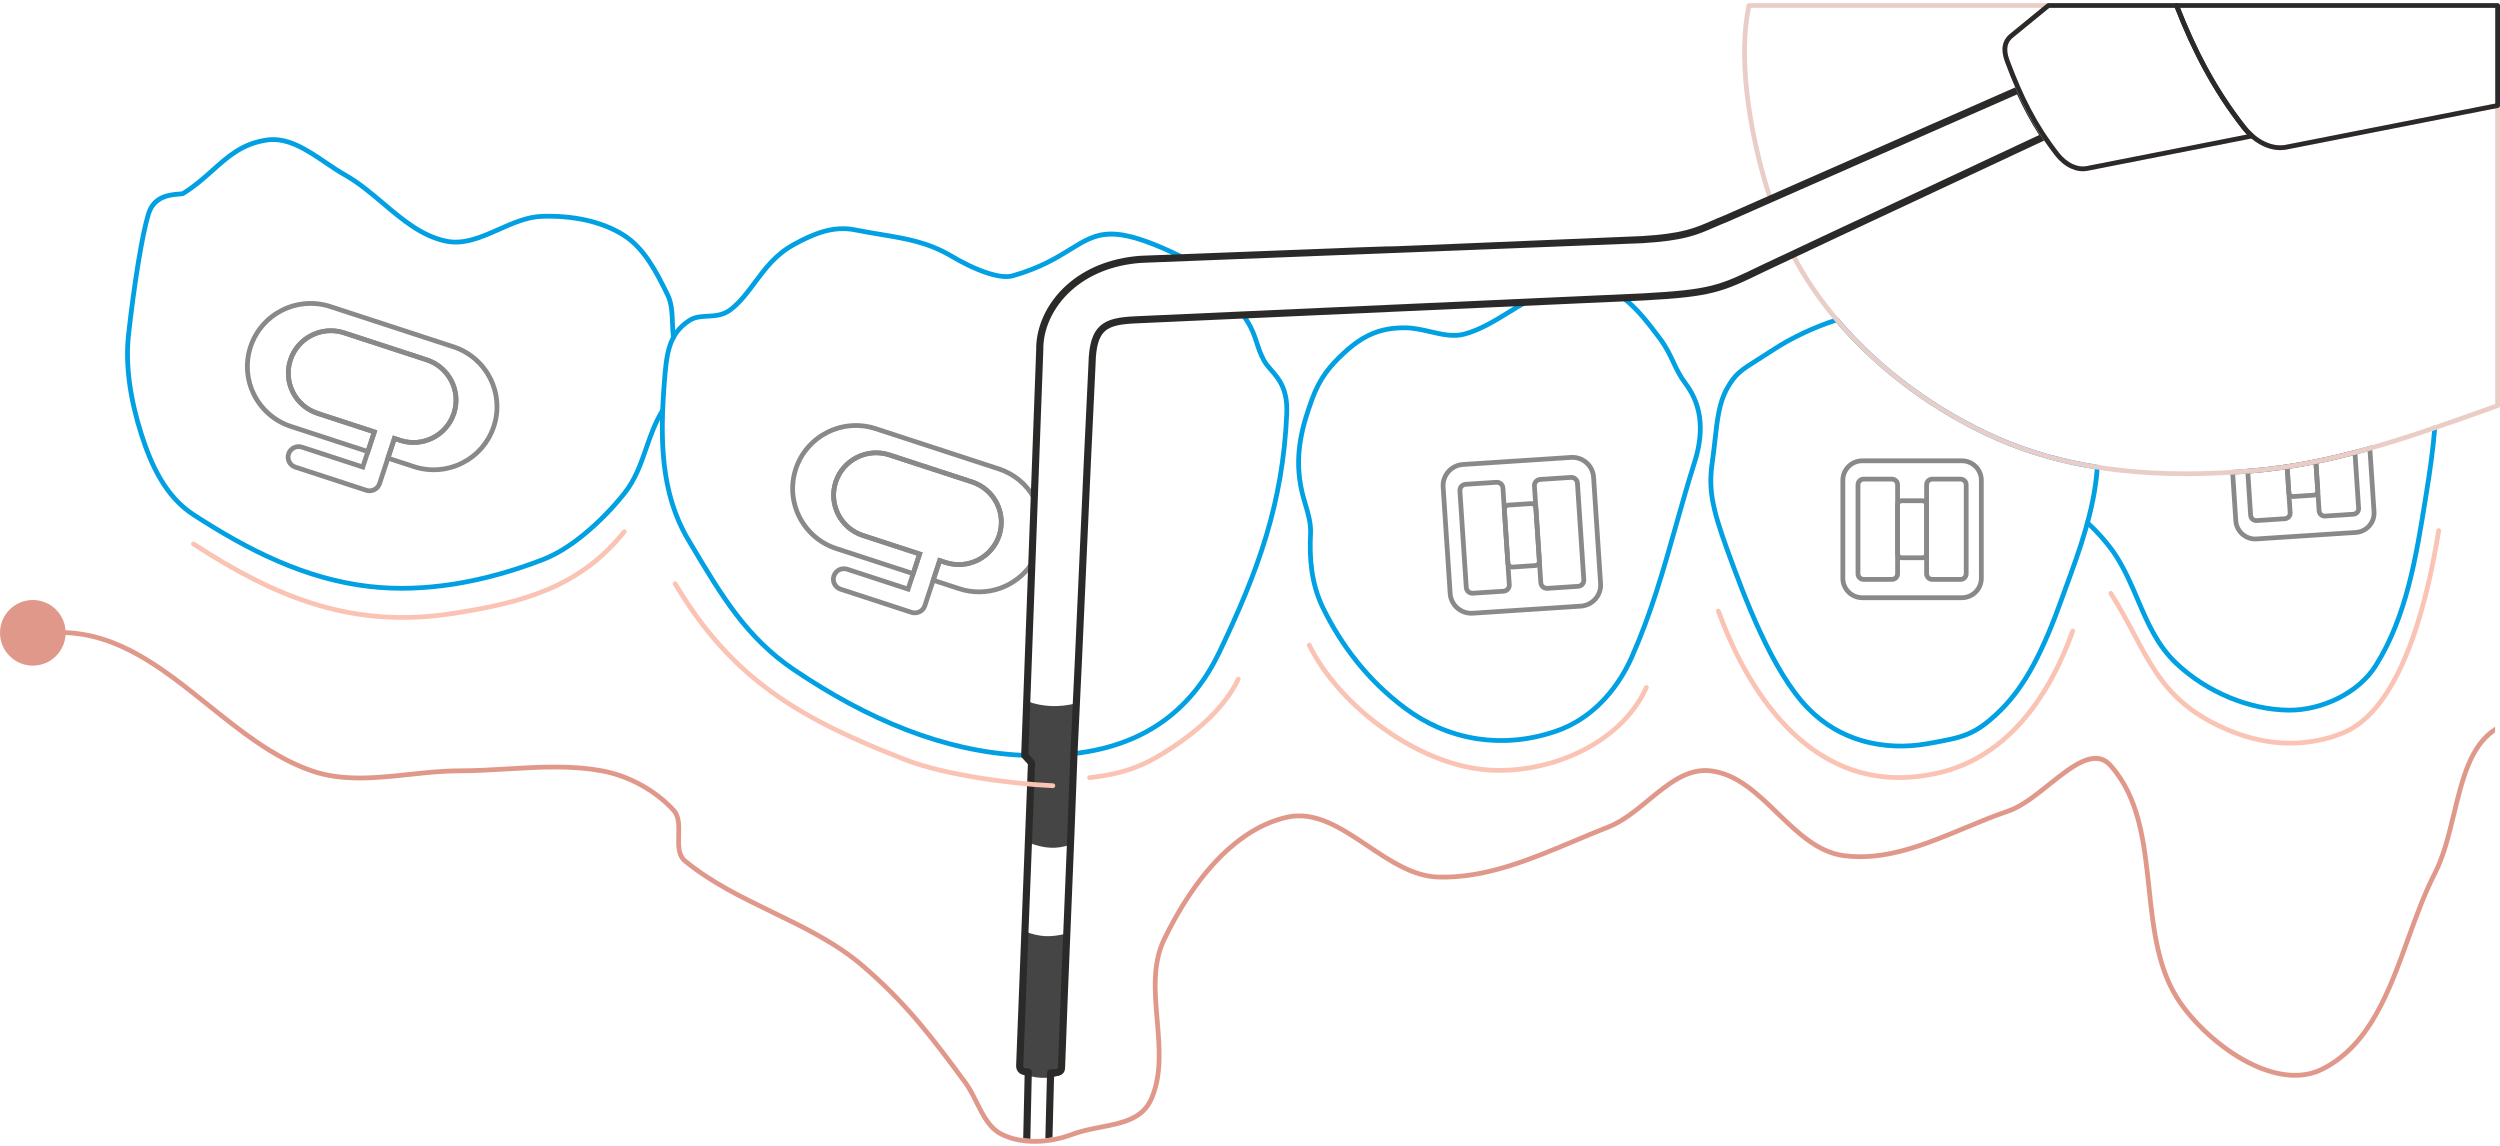 <svg width="600" height="275" viewBox="0 0 600 275" fill="none" xmlns="http://www.w3.org/2000/svg">
<g clip-path="url(#clip0_9617_5971)">
<path d="M569.333 107.56L570.339 122.834C570.424 124.252 569.921 125.579 569.043 126.577C568.158 127.584 566.887 128.257 565.449 128.351L541.598 129.913C540.161 130.008 538.815 129.507 537.805 128.624C536.795 127.742 536.12 126.476 536.026 125.042L535.219 112.812L535.794 112.777C536.459 112.737 537.157 112.689 537.886 112.637C538.559 112.588 539.256 112.535 539.975 112.476C544.925 112.073 549.717 111.387 554.453 110.467C559.188 109.548 563.873 108.392 568.604 107.049L569.285 106.856L569.331 107.562L569.333 107.56ZM569.194 122.849L568.238 108.338C563.713 109.606 559.219 110.704 554.671 111.586C549.895 112.514 545.06 113.206 540.068 113.612C539.393 113.666 538.694 113.721 537.968 113.773L536.437 113.877L537.167 124.97C537.241 126.089 537.768 127.078 538.557 127.768C539.346 128.458 540.4 128.85 541.526 128.777L565.382 127.215C566.503 127.139 567.492 126.616 568.182 125.83C568.874 125.042 569.268 123.993 569.194 122.872L569.192 122.851L569.194 122.849Z" fill="#898989"/>
<path d="M549.48 111.97L550.209 123.03C550.244 123.553 550.06 124.043 549.737 124.411C549.413 124.779 548.948 125.026 548.419 125.061L541.621 125.506C541.095 125.539 540.604 125.357 540.235 125.035C539.866 124.712 539.618 124.248 539.583 123.723L538.849 112.567L539.98 112.476C541.484 112.353 542.97 112.204 544.437 112.033C545.9 111.861 547.363 111.663 548.825 111.441L549.44 111.348L549.48 111.97ZM549.067 123.101L548.379 112.661C547.121 112.847 545.851 113.015 544.567 113.166C543.075 113.341 541.577 113.491 540.07 113.614H540.064L540.727 123.651C540.741 123.861 540.841 124.049 540.988 124.178C541.138 124.308 541.338 124.383 541.55 124.369L548.349 123.924C548.56 123.91 548.748 123.81 548.878 123.663C549.008 123.515 549.083 123.315 549.069 123.103L549.067 123.101Z" fill="#898989"/>
<path d="M565.756 108.541L566.64 121.953C566.673 122.474 566.49 122.967 566.167 123.334C565.844 123.702 565.378 123.949 564.849 123.984L558.051 124.429C557.526 124.464 557.034 124.28 556.665 123.958C556.296 123.635 556.048 123.17 556.013 122.644L555.202 110.32L555.692 110.22C557.229 109.909 558.789 109.564 560.37 109.192C561.942 108.823 563.497 108.432 565.039 108.026L565.71 107.849L565.756 108.541ZM565.498 122.024L564.66 109.303C563.305 109.655 561.961 109.989 560.63 110.303C559.246 110.628 557.838 110.94 556.408 111.236L557.155 122.574C557.169 122.784 557.269 122.972 557.417 123.101C557.566 123.231 557.766 123.306 557.979 123.292L564.777 122.847C564.988 122.833 565.176 122.734 565.306 122.587C565.436 122.438 565.512 122.238 565.498 122.026V122.024Z" fill="#898989"/>
<path d="M556.377 110.744L556.841 117.79C556.858 118.202 556.709 118.587 556.454 118.876C556.191 119.175 555.813 119.375 555.388 119.403L550.404 119.729C549.977 119.757 549.579 119.608 549.278 119.345C548.978 119.083 548.778 118.706 548.749 118.279L548.303 111.518L548.823 111.439C549.979 111.264 551.128 111.075 552.27 110.872C553.459 110.66 554.599 110.443 555.692 110.22L556.333 110.091L556.375 110.744H556.377ZM555.695 117.806L555.277 111.465C554.315 111.656 553.378 111.835 552.47 111.996C551.485 112.171 550.501 112.336 549.514 112.488L549.891 118.209C549.898 118.321 549.953 118.421 550.032 118.491C550.111 118.561 550.22 118.599 550.334 118.592L555.312 118.267C555.427 118.26 555.527 118.205 555.595 118.127C555.666 118.048 555.704 117.941 555.697 117.827L555.695 117.806Z" fill="#898989"/>
<path d="M164.67 129.785C161.306 124.133 159.591 118.002 158.852 111.581C158.116 105.189 158.344 98.519 158.867 91.753C159.136 88.277 159.387 85.335 160.218 82.817C161.069 80.241 162.507 78.14 165.144 76.431C166.604 75.485 168.173 75.401 169.799 75.316C171.561 75.223 173.401 75.125 175.091 73.785C177.32 72.02 179.003 69.754 180.73 67.43C183.21 64.089 185.78 60.629 190.214 58.202C192.556 56.92 194.943 55.754 197.438 55.038C199.957 54.315 202.567 54.057 205.322 54.611C207.516 55.052 209.584 55.393 211.544 55.719C217.8 56.756 223.003 57.619 228.805 61.076C230.817 62.273 234.169 64.037 237.355 65.044L237.401 65.061C239.506 65.723 241.515 66.047 242.949 65.635C249.463 63.762 253.394 61.331 256.602 59.349C263.413 55.139 267.088 52.868 284.265 61.328C284.548 61.468 284.663 61.809 284.525 62.091C284.425 62.293 284.221 62.41 284.01 62.408L273.819 62.809C266.522 63.349 260.885 65.949 256.943 69.488C252.315 73.641 250.019 79.087 250.109 83.994L246.508 181.319C246.497 181.632 246.232 181.879 245.918 181.867C236.143 181.473 226.599 179.266 217.311 175.68C208.038 172.099 199.017 167.142 190.276 161.242C178.753 153.464 172.798 143.453 165.35 130.932L164.668 129.787L164.67 129.785ZM159.988 111.451C160.71 117.724 162.381 123.706 165.655 129.206L166.337 130.351C173.713 142.752 179.612 152.667 190.917 160.298C199.588 166.151 208.533 171.068 217.724 174.615C226.718 178.088 235.95 180.252 245.389 180.702L248.969 83.987C248.881 78.776 251.302 73.015 256.178 68.637C260.294 64.94 266.162 62.228 273.74 61.669L281.705 61.358C266.849 54.357 263.388 56.491 257.204 60.316C253.939 62.335 249.937 64.807 243.265 66.726C241.589 67.208 239.356 66.867 237.06 66.143L237.011 66.131C233.733 65.094 230.286 63.284 228.22 62.051C222.604 58.705 217.499 57.859 211.361 56.841C209.404 56.517 207.342 56.176 205.099 55.724C202.541 55.211 200.108 55.453 197.752 56.13C195.374 56.813 193.055 57.948 190.766 59.202C186.546 61.512 184.055 64.868 181.648 68.108C179.876 70.495 178.147 72.822 175.804 74.678C173.828 76.244 171.8 76.35 169.859 76.454C168.389 76.533 166.971 76.608 165.768 77.387C163.38 78.933 162.077 80.837 161.307 83.169C160.519 85.561 160.273 88.436 160.011 91.839C159.493 98.546 159.264 105.151 159.992 111.453L159.988 111.451ZM298.835 75.303L299.703 76.596C301.024 78.608 301.598 80.35 302.171 82.099C302.605 83.418 303.039 84.74 303.808 86.171C304.242 86.978 304.869 87.698 305.535 88.463C307.443 90.653 309.658 93.198 309.387 99.395C308.917 110.147 307.2 119.594 304.432 128.801C301.663 138.003 297.846 146.958 293.171 156.735C289.992 163.384 285.656 169.038 279.857 173.293C274.062 177.547 266.815 180.394 257.817 181.432C257.503 181.467 257.22 181.243 257.183 180.93C257.178 180.888 257.178 180.846 257.183 180.807C257.96 165.219 258.654 149.662 259.349 134.104C260.045 118.498 260.742 102.892 261.519 87.318V87.307C261.619 82.647 262.478 79.965 264.289 78.375C266.1 76.785 268.778 76.361 272.551 76.191L298.318 75.028C298.534 75.02 298.729 75.132 298.833 75.305L298.835 75.303ZM298.311 76.566L298.051 76.179L272.602 77.328C269.081 77.487 266.61 77.86 265.048 79.231C263.493 80.595 262.754 83.027 262.662 87.335V87.372C261.884 102.986 261.189 118.57 260.493 134.154C259.808 149.519 259.121 164.883 258.36 180.219C266.84 179.144 273.691 176.408 279.184 172.376C284.818 168.241 289.039 162.732 292.14 156.245C296.794 146.512 300.592 137.606 303.337 128.476C306.083 119.351 307.784 109.991 308.249 99.346C308.5 93.601 306.445 91.24 304.674 89.207C303.964 88.393 303.297 87.626 302.803 86.71C301.985 85.192 301.533 83.819 301.085 82.451C300.535 80.777 299.987 79.11 298.745 77.221L298.311 76.566Z" fill="#00A0E3"/>
<path d="M336.971 170.491C332.371 167.073 328.48 163.23 325.191 159.122C321.908 155.02 319.222 150.651 317.029 146.184C315.569 143.209 314.726 140.155 314.285 137.098C313.848 134.054 313.809 131.004 313.962 128.02C314.08 125.7 313.414 123.448 312.741 121.177C312.453 120.205 312.163 119.228 311.933 118.249C310.905 113.88 310.9 109.889 311.457 106.165C312.01 102.458 313.117 99.018 314.317 95.725C315.292 93.051 316.393 90.986 317.692 89.184C318.986 87.386 320.465 85.861 322.201 84.255C324.527 82.103 326.758 80.551 329.182 79.543C331.612 78.532 334.226 78.072 337.314 78.105C339.436 78.128 341.458 78.599 343.438 79.058C346.166 79.693 348.813 80.308 351.343 79.621L351.389 79.611C355.043 78.609 358.41 76.538 361.774 74.47C363.134 73.634 364.492 72.799 365.864 72.034C365.945 71.99 366.031 71.967 366.117 71.962L389.522 70.906C389.667 70.899 389.803 70.948 389.906 71.034C393.342 73.605 396.308 77.553 398.804 80.875L398.904 81.008C400.362 82.95 401.242 84.815 402.101 86.633C402.902 88.331 403.686 89.992 404.914 91.609C406.714 93.984 407.978 96.726 408.447 99.952C408.914 103.156 408.598 106.83 407.249 111.087C405.615 116.246 404.187 121.301 402.772 126.309C399.749 137.019 396.784 147.515 392.092 158.052C390.277 162.126 387.682 166.086 384.323 169.355C381.346 172.253 377.766 174.612 373.595 176.034C366.925 178.31 360.485 178.778 354.533 177.876C347.967 176.883 341.997 174.223 336.97 170.488L336.971 170.491ZM326.087 158.412C329.317 162.447 333.138 166.222 337.653 169.576C342.535 173.202 348.332 175.785 354.705 176.75C360.485 177.624 366.744 177.168 373.23 174.955C377.228 173.591 380.666 171.325 383.528 168.539C386.779 165.375 389.291 161.542 391.05 157.593C395.702 147.147 398.658 136.681 401.673 126.003C403.096 120.961 404.534 115.871 406.158 110.746C407.452 106.66 407.758 103.155 407.315 100.115C406.874 97.097 405.692 94.527 404 92.299C402.709 90.597 401.898 88.878 401.067 87.118C400.234 85.353 399.378 83.542 397.991 81.695L397.891 81.562C395.475 78.347 392.612 74.534 389.367 72.057L366.303 73.099C364.977 73.841 363.677 74.641 362.375 75.442C358.943 77.552 355.506 79.665 351.694 80.711L351.643 80.726C348.838 81.488 346.052 80.84 343.18 80.171C341.254 79.723 339.285 79.266 337.307 79.245C334.379 79.213 331.909 79.648 329.621 80.599C327.331 81.551 325.207 83.031 322.981 85.092C321.291 86.654 319.858 88.132 318.619 89.851C317.384 91.567 316.33 93.543 315.392 96.115C314.215 99.346 313.128 102.717 312.59 106.331C312.054 109.926 312.058 113.777 313.049 117.992C313.277 118.965 313.558 119.914 313.837 120.856C314.538 123.22 315.23 125.565 315.102 128.08C314.953 130.995 314.99 133.972 315.417 136.939C315.842 139.889 316.653 142.831 318.053 145.685C320.207 150.077 322.851 154.373 326.085 158.414L326.087 158.412Z" fill="#00A0E3"/>
<path d="M414.931 93.623C413.132 96.873 412.673 101.064 412.171 105.646C411.992 107.285 411.805 108.977 411.556 110.674C411.082 113.899 411.008 116.549 411.538 119.718C412.074 122.919 413.225 126.672 415.196 132.084C417.174 137.518 419.816 144.706 423.045 151.644C426.258 158.547 430.051 165.194 434.339 169.583C438.147 173.481 442.493 175.86 446.878 177.167C452.306 178.785 457.796 178.76 462.409 177.934L462.992 177.83C470.903 176.417 473.705 175.916 479.572 170.215C482.594 167.276 485.176 163.662 487.549 159.255C489.931 154.83 492.108 149.597 494.313 143.44C494.625 142.565 495.065 141.365 495.521 140.12C498.397 132.272 502.019 122.385 502.743 112.607C498.801 111.964 494.906 111.119 491.08 110.038C487.08 108.909 483.149 107.52 479.312 105.839C471.934 102.608 464.721 98.442 458.037 93.508C451.653 88.795 445.754 83.385 440.659 77.417C437.943 78.308 435.414 79.338 433.137 80.406C430.332 81.723 427.923 83.092 426.029 84.332C424.527 85.316 423.301 86.088 422.253 86.748C418.198 89.3 416.854 90.145 414.931 93.62V93.623ZM411.034 105.525C411.549 100.82 412.02 96.52 413.927 93.073C415.992 89.344 417.399 88.457 421.643 85.787C422.709 85.116 423.958 84.33 425.402 83.385C427.343 82.112 429.803 80.712 432.649 79.378C435.054 78.25 437.743 77.161 440.642 76.228C440.863 76.144 441.121 76.201 441.283 76.392C446.377 82.409 452.299 87.86 458.715 92.595C465.327 97.476 472.466 101.598 479.771 104.797C483.555 106.455 487.437 107.826 491.39 108.942C495.339 110.057 499.354 110.919 503.409 111.563C503.713 111.595 503.939 111.859 503.92 112.166C503.279 122.275 499.548 132.456 496.596 140.511C496.208 141.568 495.836 142.588 495.391 143.826C493.173 150.023 490.975 155.306 488.556 159.796C486.128 164.303 483.479 168.008 480.368 171.033C474.251 176.978 471.36 177.494 463.193 178.953L462.609 179.056C457.842 179.909 452.166 179.933 446.551 178.261C441.994 176.904 437.478 174.43 433.518 170.379C429.125 165.884 425.264 159.127 422.005 152.124C418.762 145.156 416.108 137.935 414.119 132.475C412.123 126.994 410.957 123.184 410.409 119.907C409.855 116.599 409.931 113.85 410.421 110.509C410.672 108.802 410.855 107.138 411.031 105.525H411.034Z" fill="#00A0E3"/>
<path d="M162.207 80.858C162.251 81.169 162.031 81.457 161.719 81.5C161.406 81.544 161.118 81.325 161.074 81.014C160.912 79.856 160.868 78.669 160.825 77.482C160.74 75.202 160.656 72.922 159.699 70.973C158.397 68.32 157.011 65.541 155.331 63.042C153.675 60.577 151.725 58.382 149.271 56.855C146.662 55.232 143.72 54.122 140.652 53.423C137.172 52.632 133.532 52.373 130.038 52.495C126.637 52.614 123.287 54.099 119.967 55.572C115.66 57.48 111.396 59.37 106.909 58.43C100.97 57.183 96.287 53.22 91.579 49.238C88.675 46.781 85.759 44.316 82.569 42.517C81.016 41.642 79.452 40.584 77.876 39.518C73.46 36.53 68.915 33.454 64.079 34.179C58.417 35.028 55.099 37.994 51.438 41.269C49.344 43.141 47.138 45.114 44.313 46.878C44.012 47.067 43.524 47.107 42.865 47.161C40.975 47.317 37.388 47.611 36.186 51.492C35.413 53.989 34.584 58.111 33.802 62.849C32.885 68.397 32.037 74.783 31.419 80.397C31.02 84.024 31.13 87.741 31.599 91.433C32.139 95.662 33.152 99.866 34.415 103.864C35.608 107.641 37.056 111.383 39.032 114.714C40.992 118.018 43.477 120.921 46.753 123.051C53.275 127.29 59.949 131.146 66.915 134.154C73.868 137.159 81.121 139.327 88.826 140.203C95.394 140.949 102.107 140.67 108.731 139.632C116.104 138.476 123.38 136.378 130.244 133.704C133.432 132.463 136.687 130.354 139.734 127.871C143.41 124.872 146.778 121.329 149.367 118.091C151.967 114.838 153.253 111.133 154.553 107.385C155.628 104.286 156.714 101.155 158.557 98.174C158.722 97.906 159.075 97.824 159.342 97.989C159.611 98.153 159.693 98.505 159.528 98.772C157.75 101.645 156.686 104.715 155.632 107.755C154.298 111.6 152.979 115.402 150.261 118.801C147.626 122.098 144.199 125.704 140.457 128.754C137.327 131.305 133.97 133.477 130.658 134.765C123.73 137.464 116.373 139.585 108.903 140.754C102.177 141.808 95.364 142.092 88.698 141.334C80.877 140.446 73.514 138.245 66.46 135.196C59.419 132.153 52.692 128.269 46.127 124.003C42.684 121.765 40.088 118.734 38.045 115.29C36.017 111.872 34.538 108.049 33.321 104.2C32.042 100.151 31.014 95.884 30.465 91.573C29.983 87.792 29.871 83.987 30.278 80.275C30.898 74.645 31.75 68.238 32.671 62.664C33.462 57.88 34.303 53.705 35.092 51.156C36.522 46.534 40.611 46.198 42.769 46.021C43.271 45.981 43.645 45.95 43.701 45.913C46.44 44.204 48.611 42.262 50.674 40.418C54.472 37.021 57.913 33.944 63.907 33.046C69.179 32.256 73.913 35.459 78.514 38.572C80.063 39.621 81.597 40.659 83.131 41.523C86.419 43.375 89.372 45.876 92.315 48.364C96.914 52.254 101.488 56.123 107.14 57.311C111.268 58.178 115.363 56.363 119.498 54.53C122.92 53.014 126.37 51.483 129.996 51.355C133.585 51.229 137.323 51.497 140.902 52.311C144.09 53.036 147.154 54.192 149.873 55.885C152.48 57.509 154.539 59.82 156.278 62.406C157.996 64.96 159.4 67.781 160.721 70.47C161.785 72.636 161.875 75.039 161.963 77.438C162.005 78.59 162.049 79.744 162.204 80.854L162.207 80.858Z" fill="#00A0E3"/>
<path d="M500.61 125.898C500.375 125.689 500.352 125.329 500.561 125.094C500.77 124.859 501.132 124.837 501.367 125.045C502.558 126.092 503.918 127.497 505.185 128.968C506.416 130.396 507.563 131.895 508.389 133.198C510.576 136.653 512.108 140.239 513.61 143.763C515.952 149.251 518.227 154.583 522.803 158.883C526.328 162.196 530.629 164.946 535.26 166.867C539.764 168.733 544.574 169.816 549.276 169.87C553.176 169.914 557.361 168.879 561.064 166.995C564.584 165.205 567.66 162.65 569.633 159.531C577.008 147.872 579.316 133.505 581.521 119.778L581.802 118.032C582.216 115.458 582.608 112.887 582.947 110.32C583.283 107.774 583.571 105.21 583.782 102.62C583.806 102.307 584.082 102.072 584.396 102.097C584.711 102.121 584.946 102.396 584.922 102.71C584.711 105.279 584.421 107.867 584.077 110.467C583.736 113.048 583.344 115.628 582.928 118.211L582.647 119.956C580.425 133.795 578.097 148.282 570.598 160.139C568.509 163.442 565.273 166.135 561.58 168.012C557.721 169.975 553.35 171.054 549.264 171.006C544.403 170.952 539.448 169.838 534.817 167.919C530.062 165.947 525.642 163.121 522.016 159.713C517.266 155.25 514.943 149.807 512.556 144.209C511.07 140.726 509.557 137.178 507.419 133.804C506.627 132.554 505.513 131.1 504.313 129.708C503.077 128.272 501.756 126.908 500.609 125.898H500.61Z" fill="#00A0E3"/>
<path d="M420.22 1.892C419.018 7.798 419.017 14.839 419.823 22.126C420.756 30.547 422.765 39.288 425.242 46.981C433.596 43.298 442.163 39.537 450.727 35.776C461.898 30.871 473.071 25.964 483.772 21.233C483.368 20.312 482.975 19.38 482.594 18.436C482.133 17.3 481.691 16.156 481.262 15.006C480.928 14.109 480.579 12.997 480.593 11.824C480.607 10.605 481.011 9.357 482.209 8.28L490.019 1.89H420.218L420.22 1.892ZM418.686 22.252C417.848 14.678 417.871 7.35 419.189 1.235C419.231 0.96 419.468 0.75 419.756 0.75H491.62C491.785 0.752 491.948 0.824 492.061 0.96C492.261 1.204 492.226 1.561 491.981 1.76L482.977 9.129C482.058 9.956 481.747 10.91 481.736 11.84C481.726 12.817 482.039 13.805 482.339 14.612C482.773 15.781 483.212 16.916 483.656 18.014C484.104 19.119 484.563 20.203 485.037 21.266L485.051 21.296C485.178 21.585 485.048 21.921 484.758 22.047C473.898 26.849 462.543 31.836 451.191 36.821C442.428 40.67 433.664 44.519 425.126 48.282L425.072 48.301C424.772 48.398 424.448 48.235 424.352 47.935C421.761 40.029 419.653 30.972 418.686 22.25V22.252ZM490.446 33.487C480.552 38.147 469.852 43.146 459.156 48.144C449.833 52.499 440.515 56.852 431.024 61.315L431.329 61.9C431.524 62.27 431.716 62.622 431.899 62.949C436.903 71.897 443.784 80.035 451.762 87.009C460.185 94.374 469.826 100.44 479.767 104.795C489.129 108.896 499.066 111.232 509.215 112.336C519.376 113.441 529.754 113.309 539.978 112.476C559.924 110.851 577.34 104.632 598.83 96.963L598.854 96.954V26.024L548.941 35.853C547.421 36.17 545.912 36.033 544.484 35.578C542.977 35.098 541.565 34.264 540.333 33.242L501.083 40.971C499.671 41.264 498.276 41.013 497.007 40.43C495.553 39.761 494.265 38.653 493.317 37.437C492.774 36.742 492.231 36.017 491.69 35.264C491.256 34.664 490.843 34.07 490.448 33.485L490.446 33.487ZM458.673 47.112C469.26 42.165 479.848 37.22 490.393 32.251C490.648 32.124 490.964 32.203 491.126 32.447C491.616 33.184 492.111 33.902 492.616 34.601C493.113 35.291 493.647 36.002 494.221 36.737C495.068 37.821 496.208 38.807 497.485 39.395C498.545 39.882 499.697 40.094 500.849 39.854L540.381 32.069C540.547 32.037 540.727 32.079 540.864 32.198C542.037 33.212 543.392 34.037 544.827 34.494C546.072 34.889 547.388 35.01 548.706 34.735L599.292 24.773C599.336 24.763 599.38 24.758 599.427 24.758C599.743 24.758 600 25.013 600 25.328V97.355C600 97.59 599.854 97.81 599.618 97.892L599.214 98.036C577.649 105.734 560.17 111.973 540.068 113.612C529.786 114.451 519.339 114.581 509.094 113.469C498.836 112.353 488.784 109.989 479.31 105.839C469.264 101.438 459.521 95.306 451.01 87.866C442.939 80.809 435.971 72.568 430.901 63.503C430.701 63.144 430.505 62.786 430.318 62.431C430.144 62.102 429.954 61.736 429.754 61.336L429.731 61.291C429.596 61.005 429.718 60.666 430.005 60.533C439.01 56.297 448.844 51.702 458.673 47.111V47.112Z" fill="#EACDC7"/>
<path d="M482.977 9.129C482.058 9.957 481.747 10.91 481.736 11.84C481.726 12.817 482.038 13.805 482.339 14.612C483.865 18.718 485.497 22.535 487.41 26.174C489.323 29.811 491.532 33.292 494.219 36.739C495.066 37.823 496.206 38.809 497.483 39.397C498.548 39.887 499.709 40.097 500.869 39.852L539.283 32.287L539.024 32.023C538.668 31.648 538.337 31.265 538.037 30.881C534.445 26.276 531.435 21.613 528.802 16.759C526.235 12.027 524.025 7.114 521.981 1.895H491.818L482.973 9.133L482.977 9.129ZM480.594 11.826C480.608 10.607 481.013 9.358 482.211 8.281L491.217 0.913C491.321 0.811 491.461 0.75 491.618 0.75H522.372C522.601 0.752 522.819 0.89 522.905 1.116C524.971 6.422 527.203 11.411 529.81 16.216C532.41 21.009 535.386 25.619 538.943 30.177C539.23 30.545 539.535 30.899 539.855 31.235C540.168 31.562 540.496 31.878 540.839 32.175C540.946 32.258 541.025 32.377 541.053 32.519C541.113 32.828 540.911 33.128 540.602 33.187L501.099 40.966C499.681 41.264 498.279 41.013 497.006 40.428C495.551 39.759 494.263 38.651 493.315 37.436C490.594 33.947 488.35 30.408 486.399 26.698C484.447 22.991 482.799 19.133 481.264 15.006C480.93 14.109 480.58 12.995 480.594 11.824V11.826Z" fill="#2B2A29"/>
<path d="M523.21 1.892C525.19 6.909 527.332 11.645 529.81 16.214C532.41 21.007 535.386 25.617 538.944 30.175C540.178 31.76 541.847 33.2 543.718 34.059C545.291 34.783 547.009 35.094 548.728 34.73L598.854 24.859V1.892H523.21ZM528.804 16.755C526.185 11.925 523.938 6.909 521.858 1.571C521.821 1.496 521.8 1.41 521.8 1.321C521.8 1.006 522.056 0.75 522.372 0.75H599.427C599.743 0.75 600 1.006 600 1.321V25.328C600 25.596 599.81 25.836 599.536 25.889L548.955 35.849C546.977 36.266 545.018 35.916 543.239 35.096C541.192 34.156 539.377 32.592 538.039 30.878C534.446 26.272 531.437 21.609 528.804 16.755Z" fill="#2B2A29"/>
<path d="M79.104 74.119C75.269 72.867 71.287 73.282 67.949 74.967C64.618 76.648 61.931 79.595 60.671 83.407L60.666 83.425C59.41 87.248 59.826 91.217 61.516 94.543C63.203 97.863 66.159 100.542 69.983 101.797L87.928 107.658L89.123 104.021L76.046 99.75C73.218 98.828 71.032 96.847 69.787 94.395C68.541 91.944 68.234 89.02 69.159 86.202C70.085 83.383 72.072 81.204 74.531 79.963C76.991 78.721 79.925 78.415 82.751 79.338L102.63 85.831C105.441 86.759 107.614 88.732 108.856 91.175C110.087 93.6 110.402 96.49 109.511 99.278L109.471 99.402C108.538 102.205 106.56 104.37 104.109 105.608C101.676 106.835 98.778 107.149 95.981 106.263L95.02 105.949L93.825 109.586L99.538 111.453C103.373 112.705 107.356 112.29 110.693 110.605C114.029 108.923 116.721 105.969 117.977 102.148C119.233 98.325 118.816 94.355 117.126 91.028C115.438 87.703 112.475 85.02 108.641 83.768L79.104 74.121V74.119ZM67.434 73.95C71.03 72.134 75.324 71.685 79.457 73.035L108.995 82.682C113.13 84.032 116.325 86.927 118.147 90.513C119.969 94.098 120.418 98.377 119.064 102.498C117.71 106.62 114.806 109.805 111.208 111.621C107.612 113.437 103.319 113.885 99.185 112.535L92.383 110.313L94.291 104.51L96.244 105.147C98.772 105.972 101.397 105.699 103.596 104.589C105.769 103.492 107.528 101.578 108.366 99.102V99.062L108.406 98.983C109.221 96.474 108.944 93.87 107.835 91.688C106.721 89.498 104.77 87.729 102.244 86.904L82.398 80.422C79.87 79.597 77.246 79.87 75.046 80.98C72.849 82.089 71.074 84.036 70.247 86.554C69.419 89.074 69.694 91.69 70.807 93.882C71.921 96.073 73.873 97.842 76.399 98.666L90.567 103.295L88.659 109.098C82.323 107.028 75.988 104.949 69.648 102.888C65.513 101.538 62.317 98.644 60.495 95.057C58.688 91.499 58.231 87.256 59.548 83.164L59.578 83.073C60.933 78.951 63.837 75.766 67.434 73.95Z" fill="#898989"/>
<path d="M82.398 80.422C79.87 79.597 77.246 79.87 75.046 80.98C72.849 82.089 71.074 84.036 70.247 86.554C69.42 89.074 69.694 91.69 70.807 93.882C71.921 96.073 73.873 97.842 76.399 98.666L90.567 103.295L87.44 112.805L72.279 107.853C71.765 107.685 71.229 107.741 70.781 107.967C70.335 108.192 69.973 108.588 69.806 109.1C69.637 109.613 69.694 110.147 69.92 110.593C70.147 111.038 70.544 111.399 71.057 111.565L88.079 117.125C88.594 117.293 89.13 117.237 89.578 117.011C90.024 116.785 90.386 116.389 90.553 115.878L94.289 104.51L96.243 105.147C98.771 105.972 101.395 105.699 103.595 104.589C105.768 103.493 107.526 101.579 108.364 99.103V99.062L108.404 98.983C109.22 96.474 108.942 93.87 107.833 91.688C106.72 89.498 104.768 87.729 102.242 86.904L82.396 80.422H82.398ZM74.532 79.963C76.991 78.721 79.925 78.415 82.751 79.338L102.63 85.831C105.441 86.759 107.614 88.733 108.854 91.175C110.086 93.601 110.4 96.49 109.511 99.278L109.471 99.402C108.538 102.205 106.56 104.37 104.109 105.608C101.676 106.835 98.778 107.149 95.981 106.263L95.02 105.949L91.64 116.232C91.373 117.044 90.8 117.671 90.093 118.03C89.385 118.387 88.54 118.477 87.726 118.211L70.704 112.651C69.889 112.385 69.26 111.814 68.9 111.108C68.541 110.402 68.452 109.56 68.719 108.749C68.986 107.937 69.558 107.31 70.266 106.951C70.974 106.594 71.819 106.504 72.633 106.771L86.707 111.367L89.121 104.023L76.044 99.752C73.216 98.829 71.031 96.849 69.785 94.397C68.539 91.946 68.232 89.021 69.158 86.204C70.084 83.385 72.07 81.206 74.53 79.965L74.532 79.963Z" fill="#898989"/>
<path d="M46.127 131.03C45.862 130.859 45.788 130.507 45.959 130.242C46.131 129.978 46.484 129.904 46.749 130.074C66.519 142.924 84.764 150.41 108.726 146.655C125.22 144.071 138.797 140.482 149.364 127.261C149.561 127.014 149.921 126.974 150.168 127.17C150.416 127.366 150.457 127.725 150.26 127.972C139.503 141.43 125.694 145.148 108.902 147.78C84.65 151.581 66.143 144.038 46.127 131.03Z" fill="#FAC3B4"/>
<path d="M394.6 164.758C394.726 164.471 395.064 164.342 395.352 164.468C395.64 164.594 395.77 164.93 395.643 165.217C389.131 179.839 369.646 187.377 354.21 185.041C338.155 182.613 320.647 169.222 313.706 155.068C313.567 154.786 313.685 154.445 313.968 154.307C314.251 154.168 314.593 154.285 314.732 154.567C321.504 168.377 338.711 181.541 354.382 183.912C369.312 186.171 388.281 178.949 394.602 164.757L394.6 164.758Z" fill="#FAC3B4"/>
<path d="M411.872 146.856C411.765 146.56 411.918 146.232 412.215 146.125C412.512 146.019 412.84 146.171 412.947 146.467C420.677 167.697 436.392 190.125 462.736 185.413L463.319 185.309C480.826 182.184 491.205 167.185 496.912 151.243C497.018 150.946 497.346 150.792 497.645 150.897C497.944 151.002 498.098 151.329 497.993 151.627C492.136 167.989 481.473 183.224 463.521 186.43L462.938 186.533C435.948 191.361 419.813 168.66 411.874 146.856H411.872Z" fill="#FAC3B4"/>
<path d="M506.121 142.703C505.953 142.437 506.033 142.085 506.301 141.919C506.568 141.751 506.921 141.831 507.088 142.097C516.031 156.222 517.573 167.46 535.258 174.794C539.762 176.662 544.572 177.745 549.275 177.795C553.424 177.841 558.169 177.049 562.294 175.291C576.683 169.152 582.478 141.173 584.723 127.255C584.773 126.945 585.066 126.733 585.377 126.782C585.688 126.831 585.9 127.124 585.851 127.434C583.525 141.849 577.649 169.98 562.742 176.34C558.469 178.163 553.559 178.983 549.266 178.934C544.407 178.879 539.45 177.767 534.821 175.846C516.762 168.359 515.235 157.097 506.121 142.703Z" fill="#FAC3B4"/>
<path d="M351.055 110.91L377.016 109.21C378.567 109.108 380.018 109.649 381.107 110.6C382.196 111.553 382.925 112.919 383.027 114.467L384.713 140.049C384.815 141.595 384.272 143.041 383.319 144.127C382.363 145.213 380.993 145.939 379.44 146.041L353.479 147.741C351.93 147.843 350.477 147.302 349.388 146.351C348.299 145.398 347.57 144.032 347.468 142.486L345.781 116.904C345.679 115.358 346.222 113.912 347.176 112.826C348.132 111.74 349.502 111.014 351.055 110.912V110.91ZM377.088 110.348L351.127 112.048C349.89 112.129 348.799 112.709 348.037 113.574C347.274 114.44 346.842 115.596 346.923 116.831L348.61 142.413C348.69 143.645 349.272 144.733 350.14 145.493C351.009 146.253 352.169 146.684 353.407 146.603L379.368 144.903C380.604 144.822 381.695 144.242 382.458 143.377C383.22 142.511 383.652 141.355 383.572 140.12L381.885 114.539C381.804 113.306 381.223 112.218 380.355 111.458C379.485 110.698 378.326 110.268 377.088 110.348Z" fill="#898989"/>
<path d="M351.706 115.664L359.106 115.179C359.664 115.143 360.186 115.337 360.578 115.68C360.97 116.023 361.233 116.515 361.27 117.074L362.8 140.302C362.837 140.858 362.64 141.379 362.298 141.77C361.953 142.16 361.46 142.423 360.899 142.46L353.5 142.945C352.941 142.982 352.42 142.787 352.028 142.444C351.634 142.101 351.373 141.609 351.336 141.05L349.806 117.822C349.769 117.267 349.964 116.745 350.308 116.354C350.652 115.962 351.146 115.701 351.706 115.664ZM359.178 116.318L351.778 116.803C351.534 116.818 351.318 116.934 351.169 117.104C351.018 117.275 350.934 117.505 350.949 117.75L352.479 140.978C352.495 141.222 352.611 141.437 352.782 141.586C352.954 141.737 353.184 141.821 353.43 141.805L360.829 141.32C361.073 141.304 361.289 141.189 361.439 141.019C361.59 140.847 361.676 140.618 361.66 140.372L360.13 117.144C360.114 116.901 359.998 116.685 359.828 116.536C359.656 116.386 359.425 116.3 359.18 116.316L359.178 116.318Z" fill="#898989"/>
<path d="M369.592 114.493L377.028 114.006C377.572 113.98 378.082 114.174 378.465 114.509C378.858 114.852 379.12 115.344 379.157 115.903L380.687 139.131C380.724 139.688 380.529 140.208 380.185 140.598C379.84 140.989 379.347 141.252 378.786 141.288L371.387 141.773C370.828 141.81 370.307 141.616 369.915 141.273C369.521 140.929 369.26 140.437 369.223 139.879L367.693 116.65C367.656 116.095 367.851 115.573 368.195 115.183C368.539 114.792 369.033 114.53 369.593 114.493H369.592ZM377.042 115.148L369.662 115.631C369.418 115.647 369.202 115.763 369.052 115.932C368.901 116.104 368.815 116.333 368.831 116.579L370.361 139.807C370.377 140.05 370.493 140.266 370.663 140.415C370.835 140.565 371.066 140.649 371.312 140.633L378.711 140.148C378.955 140.133 379.171 140.017 379.32 139.847C379.471 139.676 379.557 139.446 379.542 139.201L378.01 115.967C377.992 115.727 377.878 115.514 377.708 115.365C377.536 115.214 377.305 115.129 377.059 115.144L377.038 115.146L377.042 115.148Z" fill="#898989"/>
<path d="M362.04 120.648L367.431 120.294C367.881 120.265 368.304 120.422 368.62 120.699C368.936 120.976 369.149 121.375 369.179 121.825L370.02 134.596C370.04 135.032 369.881 135.438 369.613 135.746C369.335 136.063 368.936 136.273 368.485 136.303L363.062 136.658C362.612 136.688 362.189 136.531 361.873 136.254C361.555 135.977 361.344 135.578 361.314 135.128L360.473 122.357C360.453 121.921 360.611 121.515 360.88 121.207C361.158 120.891 361.556 120.68 362.008 120.65L362.041 120.648H362.04ZM367.501 121.433L362.082 121.788C361.945 121.797 361.822 121.862 361.739 121.958C361.655 122.054 361.607 122.184 361.616 122.322L362.456 135.058C362.465 135.194 362.53 135.315 362.626 135.399C362.723 135.483 362.853 135.532 362.992 135.522L368.411 135.166C368.548 135.158 368.671 135.093 368.754 134.997C368.838 134.9 368.885 134.771 368.877 134.634L368.037 121.898C368.028 121.762 367.963 121.641 367.867 121.557C367.77 121.473 367.64 121.424 367.501 121.433Z" fill="#898989"/>
<path d="M446.95 110.021H470.852C472.292 110.021 473.603 110.609 474.551 111.555C475.504 112.502 476.094 113.808 476.094 115.246V138.798C476.094 140.234 475.504 141.54 474.555 142.486C473.605 143.435 472.294 144.024 470.852 144.024H446.95C445.508 144.024 444.197 143.435 443.247 142.49C442.298 141.54 441.708 140.234 441.708 138.798V115.246C441.708 113.808 442.298 112.502 443.247 111.555C444.199 110.609 445.51 110.021 446.95 110.021ZM470.852 111.162H446.95C445.824 111.162 444.798 111.621 444.057 112.36C443.315 113.101 442.853 114.122 442.853 115.244V138.797C442.853 139.921 443.314 140.942 444.055 141.679C444.8 142.42 445.824 142.878 446.95 142.878H470.852C471.978 142.878 473.002 142.418 473.743 141.679C474.486 140.94 474.947 139.919 474.947 138.797V115.244C474.947 114.122 474.486 113.101 473.743 112.36C473.002 111.619 471.978 111.161 470.852 111.161V111.162Z" fill="#898989"/>
<path d="M447.261 114.418L454.074 114.416C454.602 114.416 455.082 114.631 455.43 114.978C455.778 115.326 455.994 115.805 455.994 116.33V137.716C455.994 138.24 455.778 138.719 455.43 139.066C455.084 139.413 454.604 139.628 454.075 139.628H447.263C446.734 139.628 446.254 139.413 445.907 139.066C445.559 138.718 445.343 138.24 445.343 137.714V116.328C445.343 115.803 445.559 115.325 445.907 114.98C446.253 114.633 446.732 114.418 447.263 114.418H447.261ZM454.074 115.559H447.261C447.05 115.558 446.857 115.645 446.715 115.785C446.574 115.924 446.488 116.116 446.488 116.328V137.714C446.488 137.926 446.574 138.121 446.713 138.257C446.855 138.397 447.049 138.483 447.261 138.483H454.074C454.286 138.483 454.479 138.396 454.62 138.257C454.76 138.119 454.847 137.926 454.847 137.714V116.328C454.847 116.116 454.76 115.922 454.622 115.785C454.479 115.645 454.286 115.559 454.074 115.559Z" fill="#898989"/>
<path d="M463.728 114.418H470.541C471.066 114.418 471.547 114.633 471.895 114.98C472.243 115.325 472.459 115.803 472.459 116.33V137.714C472.459 138.241 472.243 138.719 471.895 139.066C471.547 139.413 471.068 139.628 470.539 139.628H463.727C463.198 139.628 462.718 139.413 462.37 139.066C462.022 138.719 461.806 138.241 461.806 137.714L461.808 116.33C461.806 115.803 462.022 115.325 462.369 114.978C462.718 114.631 463.198 114.416 463.725 114.416L463.728 114.418ZM470.541 115.559H463.728C463.516 115.559 463.321 115.645 463.184 115.784C463.043 115.925 462.957 116.118 462.957 116.33L462.955 137.714C462.957 137.926 463.045 138.119 463.185 138.259C463.326 138.399 463.519 138.485 463.732 138.485H470.544C470.757 138.485 470.95 138.397 471.091 138.259C471.231 138.119 471.317 137.926 471.317 137.714V116.33C471.317 116.118 471.229 115.925 471.091 115.785C470.952 115.645 470.759 115.559 470.546 115.559H470.541Z" fill="#898989"/>
<path d="M456.406 119.606H461.397C461.826 119.606 462.216 119.781 462.499 120.061C462.781 120.343 462.955 120.732 462.955 121.159V132.885C462.955 133.312 462.78 133.701 462.499 133.983C462.216 134.265 461.826 134.438 461.397 134.438H456.406C455.978 134.438 455.588 134.263 455.305 133.983C455.022 133.701 454.848 133.312 454.848 132.885V121.159C454.848 120.732 455.024 120.343 455.305 120.061C455.588 119.78 455.978 119.606 456.406 119.606ZM461.397 120.748H456.406C456.294 120.748 456.19 120.795 456.115 120.869C456.039 120.944 455.994 121.047 455.994 121.159V132.885C455.994 132.997 456.041 133.1 456.115 133.176C456.19 133.251 456.294 133.296 456.406 133.296H461.397C461.51 133.296 461.613 133.249 461.689 133.176C461.764 133.1 461.81 132.997 461.81 132.885V121.159C461.81 121.047 461.763 120.944 461.689 120.869C461.613 120.793 461.51 120.748 461.397 120.748Z" fill="#898989"/>
<path d="M209.972 103.421C206.137 102.169 202.155 102.584 198.817 104.268C195.486 105.949 192.798 108.896 191.539 112.709L191.533 112.726C190.277 116.549 190.694 120.518 192.384 123.844C194.07 127.164 197.027 129.843 200.851 131.099L218.796 136.96L219.99 133.323L206.913 129.052C204.085 128.129 201.9 126.148 200.654 123.697C199.409 121.245 199.101 118.321 200.027 115.503C200.953 112.684 202.94 110.506 205.399 109.264C207.859 108.023 210.792 107.716 213.619 108.639L233.498 115.132C236.308 116.06 238.481 118.034 239.723 120.476C240.955 122.902 241.269 125.791 240.379 128.579L240.338 128.703C239.406 131.507 237.427 133.671 234.977 134.909C232.544 136.137 229.645 136.45 226.849 135.564L225.888 135.251L224.693 138.886L230.406 140.752C233.575 141.787 236.842 141.684 239.764 140.667C242.705 139.642 245.296 137.693 247.081 135.051L247.65 119.688C246.78 118.167 245.635 116.799 244.258 115.666C242.893 114.544 241.296 113.651 239.509 113.068L209.972 103.421ZM198.302 103.251C201.898 101.435 206.191 100.987 210.325 102.337L239.862 111.984C241.786 112.612 243.507 113.575 244.981 114.789C246.513 116.048 247.776 117.577 248.725 119.273L248.802 119.412C248.593 124.744 248.405 130.078 248.21 135.412L248.122 135.545C246.195 138.469 243.362 140.621 240.14 141.744C236.99 142.84 233.466 142.952 230.053 141.836L223.251 139.614L225.159 133.811L227.112 134.449C229.64 135.273 232.264 135 234.464 133.89C236.637 132.794 238.395 130.88 239.233 128.404V128.363L239.274 128.285C240.089 125.775 239.811 123.171 238.703 120.99C237.589 118.799 235.637 117.03 233.111 116.206L213.266 109.723C210.738 108.898 208.113 109.171 205.914 110.282C203.716 111.39 201.942 113.337 201.115 115.855C200.287 118.375 200.561 120.991 201.675 123.184C202.789 125.374 204.74 127.143 207.267 127.968L221.434 132.596L219.527 138.399C213.19 136.329 206.855 134.251 200.516 132.19C196.38 130.839 193.185 127.945 191.363 124.359C189.555 120.8 189.099 116.557 190.416 112.465L190.446 112.374C191.8 108.252 194.704 105.067 198.302 103.251Z" fill="#898989"/>
<path d="M213.267 109.723C210.74 108.898 208.115 109.171 205.916 110.281C203.718 111.39 201.944 113.337 201.116 115.855C200.289 118.375 200.563 120.991 201.677 123.184C202.79 125.374 204.742 127.143 207.268 127.968L221.436 132.596L218.309 142.106L203.149 137.154C202.634 136.986 202.098 137.042 201.65 137.268C201.204 137.494 200.842 137.889 200.675 138.401C200.507 138.914 200.563 139.448 200.79 139.894C201.016 140.339 201.413 140.7 201.926 140.866L218.949 146.426C219.463 146.594 219.999 146.538 220.447 146.312C220.893 146.086 221.255 145.691 221.422 145.179L225.159 133.811L227.112 134.448C229.64 135.273 232.265 135 234.464 133.89C236.637 132.794 238.395 130.88 239.233 128.404V128.363L239.274 128.285C240.089 125.775 239.811 123.171 238.703 120.989C237.589 118.799 235.637 117.03 233.111 116.205L213.266 109.723H213.267ZM205.401 109.264C207.86 108.023 210.794 107.716 213.621 108.639L233.5 115.132C236.31 116.06 238.483 118.034 239.724 120.476C240.955 122.902 241.269 125.791 240.381 128.579L240.34 128.703C239.407 131.507 237.429 133.671 234.979 134.909C232.546 136.137 229.647 136.45 226.85 135.564L225.889 135.25L222.51 145.533C222.243 146.345 221.67 146.972 220.962 147.331C220.254 147.689 219.409 147.778 218.596 147.512L201.573 141.952C200.758 141.686 200.129 141.115 199.769 140.409C199.411 139.704 199.321 138.861 199.588 138.05C199.855 137.238 200.428 136.611 201.136 136.252C201.844 135.895 202.689 135.806 203.502 136.072L217.577 140.668L219.99 133.324L206.913 129.053C204.085 128.13 201.9 126.15 200.654 123.698C199.409 121.247 199.101 118.323 200.027 115.505C200.953 112.686 202.94 110.507 205.399 109.266L205.401 109.264Z" fill="#898989"/>
<path d="M247.193 156.204L246.299 180.355L245.651 180.333L246.545 156.181L247.193 156.204Z" fill="#2B2A29"/>
<path d="M247.887 183.105L247.016 205.459L246.369 205.437L247.24 183.082L247.887 183.105Z" fill="#2B2A29"/>
<path fill-rule="evenodd" clip-rule="evenodd" d="M246.422 168.268C246.26 172.61 246.1 176.955 245.939 181.298C246.473 182.103 247.007 182.907 247.539 183.712C247.298 189.873 247.058 196.031 246.819 202.192C250.395 203.678 253.772 203.901 256.916 202.673C257.391 191.375 257.867 180.075 258.341 168.777C254.229 169.816 250.25 169.7 246.42 168.268H246.422Z" fill="#454545"/>
<path fill-rule="evenodd" clip-rule="evenodd" d="M245.793 223.492C245.631 227.835 245.391 232.073 245.231 236.415C245.765 237.221 244.822 238.133 245.354 238.937C245.113 245.097 244.872 251.256 244.634 257.416C248.21 258.903 251.587 259.125 254.731 257.898C255.205 246.6 255.681 235.3 256.156 224.002C252.043 225.04 249.623 224.925 245.793 223.492Z" fill="#454545"/>
<path d="M250.884 273.215L251.29 257.437C251.3 256.966 251.694 256.593 252.166 256.604H252.298C252.886 256.605 253.897 256.611 253.907 256.29C254.362 243.456 254.882 231.017 255.4 218.577C255.92 206.119 256.44 193.662 256.893 180.874V180.863C257.672 165.242 258.367 149.664 259.063 134.086C259.759 118.478 260.456 102.869 261.233 87.304L261.234 87.288C261.338 82.548 262.227 79.804 264.101 78.159C265.974 76.515 268.704 76.079 272.54 75.904L394.416 70.402C402.423 69.959 406.997 69.497 410.797 68.54C414.581 67.588 417.644 66.131 422.623 63.699L422.634 63.693C433.866 58.386 446.233 52.607 458.597 46.832C468.802 42.064 479.01 37.295 489.392 32.407C488.389 30.85 487.46 29.274 486.59 27.67C485.706 26.04 484.881 24.371 484.095 22.653C473.473 27.348 462.39 32.216 451.31 37.082C438.358 42.771 425.386 48.466 414.579 53.252L414.544 53.266C413.326 53.745 412.299 54.194 411.327 54.617C407.241 56.4 404.114 57.766 394.17 58.367L273.84 63.091C266.613 63.625 261.034 66.198 257.136 69.698C252.572 73.796 250.309 79.157 250.397 83.989L246.808 180.982L248.201 182.522C248.368 182.705 248.438 182.942 248.417 183.171L245.584 255.795C245.586 255.987 245.633 256.14 245.747 256.222C245.926 256.353 246.258 256.429 246.782 256.429C247.256 256.429 247.641 256.812 247.641 257.285L247.279 273.332C246.705 273.304 246.134 273.253 245.57 273.174L245.907 258.068C245.429 257.98 245.043 257.819 244.739 257.598C244.12 257.148 243.866 256.52 243.866 255.793L246.692 183.409L245.299 181.872C245.157 181.713 245.073 181.501 245.081 181.27L248.683 83.982C248.597 78.697 251.049 72.859 255.985 68.427C260.145 64.692 266.07 61.949 273.717 61.386C394.066 56.659 273.737 61.671 394.066 56.659C403.707 56.076 406.712 54.765 410.64 53.05C411.644 52.612 412.705 52.148 413.919 51.674C426.718 46.009 438.658 40.764 450.614 35.515C461.784 30.61 472.954 25.703 483.655 20.974C484.508 22.931 485.413 24.835 486.395 26.7C487.658 29.102 489.044 31.433 490.604 33.725C480.86 38.315 470.091 43.347 459.319 48.378C447.277 54.005 435.234 59.629 423.363 65.238C418.277 67.721 415.141 69.211 411.21 70.201C407.292 71.186 402.633 71.659 394.505 72.109L272.609 77.611C269.152 77.769 266.731 78.128 265.231 79.445C263.743 80.751 263.033 83.117 262.942 87.328V87.384C262.164 103.004 261.468 118.584 260.772 134.161C260.077 149.771 259.379 165.38 258.603 180.946C258.148 193.774 257.628 206.21 257.11 218.645C256.59 231.102 256.07 243.56 255.616 256.348C255.56 257.982 254.144 258.26 252.978 258.304L252.6 272.964C252.031 273.068 251.456 273.152 250.88 273.215H250.884Z" fill="#2B2A29"/>
<path d="M15 151.229C28.768 151.464 39.519 160.09 50.347 168.779C58.154 175.044 66.004 181.343 74.999 184.458C82.319 186.994 90.28 186.141 98.242 185.288C102.275 184.856 106.309 184.425 110.266 184.425C114.068 184.425 117.866 184.197 121.664 183.971C129.332 183.513 137 183.054 144.536 184.437C147.825 185.04 151.085 186.223 154.086 187.866C157.072 189.501 159.806 191.598 162.058 194.037C163.588 195.693 163.523 198.101 163.458 200.483C163.395 202.754 163.333 205.002 164.781 206.193C170.966 211.283 178.299 214.84 185.627 218.396C193.361 222.147 201.088 225.896 207.556 231.479C212.748 235.958 216.871 240.213 220.709 244.726C224.539 249.228 228.089 253.989 232.14 259.49C233.215 260.95 234.055 262.631 234.891 264.309L234.905 264.34C236.417 267.373 237.932 270.395 240.739 271.761C243.031 272.877 245.656 273.362 248.326 273.362C251.32 273.362 254.36 272.754 257.048 271.742C259.365 270.87 261.795 270.397 264.149 269.938C269.178 268.96 273.855 268.051 275.85 263.391C278.255 257.777 277.704 251.333 277.152 244.899C276.567 238.065 275.982 231.243 278.87 225.24C282.229 218.258 286.81 210.865 292.562 205.134C297.192 200.519 302.584 196.98 308.711 195.583C315.794 193.969 322.131 198.217 328.567 202.531C333.911 206.114 339.327 209.744 345.156 209.923C356.337 210.264 367.106 205.732 377.671 201.286C380.401 200.138 383.117 198.994 385.762 197.965C389.135 196.651 392.227 194.102 395.284 191.58C400.085 187.619 404.81 183.725 410.664 184.434C417.148 185.22 422.079 189.992 427.013 194.767C431.767 199.367 436.524 203.971 442.562 204.785C452.306 206.1 461.887 202.12 471.347 198.189C474.857 196.73 478.351 195.278 481.842 194.1C484.874 193.075 488.178 190.437 491.412 187.854C497.225 183.212 502.829 178.737 506.949 183.336C514.002 191.209 515.165 202.111 516.333 213.078C517.378 222.89 518.432 232.755 523.755 240.368C527.68 245.98 534.207 251.893 541.125 255.103C546.633 257.658 552.375 258.486 557.194 256.036C568.252 250.412 572.859 237.692 577.408 225.121C579.385 219.661 581.352 214.225 583.84 209.377C585.958 205.246 587.179 200.19 588.39 195.182C590.443 186.68 592.465 178.312 598.814 174.421V175.782C593.329 179.597 591.429 187.46 589.5 195.446C588.274 200.519 587.037 205.643 584.857 209.895C582.404 214.677 580.448 220.079 578.484 225.506C573.855 238.292 569.171 251.226 557.712 257.056C552.537 259.687 546.446 258.833 540.642 256.141C533.54 252.848 526.842 246.778 522.815 241.022C517.327 233.174 516.259 223.161 515.196 213.203C514.046 202.416 512.902 191.694 506.098 184.098C502.701 180.305 497.512 184.446 492.129 188.745C488.814 191.391 485.429 194.095 482.209 195.184C478.752 196.352 475.277 197.796 471.786 199.246C462.184 203.235 452.463 207.275 442.409 205.918C435.997 205.053 431.103 200.318 426.214 195.587C421.42 190.946 416.628 186.309 410.526 185.57C405.158 184.919 400.622 188.659 396.011 192.463C392.884 195.042 389.722 197.649 386.177 199.029C383.457 200.089 380.791 201.211 378.113 202.337C367.436 206.83 356.55 211.411 345.124 211.063C338.962 210.875 333.411 207.153 327.931 203.481C321.702 199.304 315.568 195.193 308.966 196.699C303.067 198.043 297.857 201.472 293.366 205.946C287.717 211.574 283.209 218.853 279.899 225.735C277.148 231.453 277.721 238.126 278.294 244.81C278.856 251.38 279.42 257.963 276.902 263.841C274.668 269.059 269.707 270.024 264.37 271.063C262.058 271.513 259.671 271.977 257.454 272.812C254.64 273.871 251.458 274.507 248.328 274.507C245.494 274.507 242.698 273.987 240.24 272.791C237.087 271.257 235.483 268.061 233.882 264.851L233.867 264.822C233.048 263.181 232.229 261.538 231.219 260.167C227.186 254.69 223.65 249.95 219.836 245.467C216.031 240.994 211.946 236.78 206.808 232.346C200.463 226.868 192.797 223.149 185.127 219.43C177.745 215.849 170.358 212.264 164.057 207.079C162.177 205.533 162.247 203.009 162.318 200.458C162.377 198.306 162.437 196.133 161.218 194.814C159.05 192.468 156.417 190.451 153.536 188.871C150.639 187.283 147.495 186.143 144.331 185.563C136.933 184.206 129.332 184.661 121.731 185.115C117.894 185.344 114.059 185.574 110.266 185.574C106.346 185.574 102.354 186.001 98.363 186.428C90.275 187.295 82.187 188.16 74.623 185.54C65.441 182.36 57.514 175.999 49.63 169.672C38.964 161.113 28.372 152.614 15 152.376V151.235L15 151.229Z" fill="#E0988B"/>
<path d="M252.712 187.998C253.026 188.01 253.272 188.274 253.26 188.59C253.247 188.903 252.982 189.148 252.666 189.136C242.893 188.742 226.599 186.535 217.311 182.949C191.648 173.04 175.242 163.406 161.545 140.396C161.385 140.125 161.475 139.775 161.747 139.615C162.019 139.456 162.371 139.545 162.531 139.817C176.098 162.609 192.291 172.066 217.724 181.886C226.901 185.429 243.073 187.611 252.712 187.998ZM296.663 162.765C296.799 162.48 297.141 162.359 297.428 162.496C297.714 162.631 297.835 162.972 297.698 163.258C294.464 170.022 287.942 175.755 281.421 180.031C275.116 184.166 270.413 186.184 261.569 187.203C261.255 187.238 260.972 187.014 260.935 186.701C260.9 186.387 261.125 186.105 261.439 186.069C270.102 185.07 274.638 183.115 280.793 179.079C287.135 174.92 293.517 169.344 296.665 162.764L296.663 162.765Z" fill="#FAC3B4"/>
</g>
<path d="M15.75 151.875C15.75 156.224 12.224 159.75 7.875 159.75C3.526 159.75 0 156.224 0 151.875C0 147.526 3.526 144 7.875 144C12.224 144 15.75 147.526 15.75 151.875Z" fill="#E0988B"/>
<defs>
<clipPath id="clip0_9617_5971">
<rect width="585" height="273.75" fill="white" transform="translate(15 0.75)"/>
</clipPath>
</defs>
</svg>

